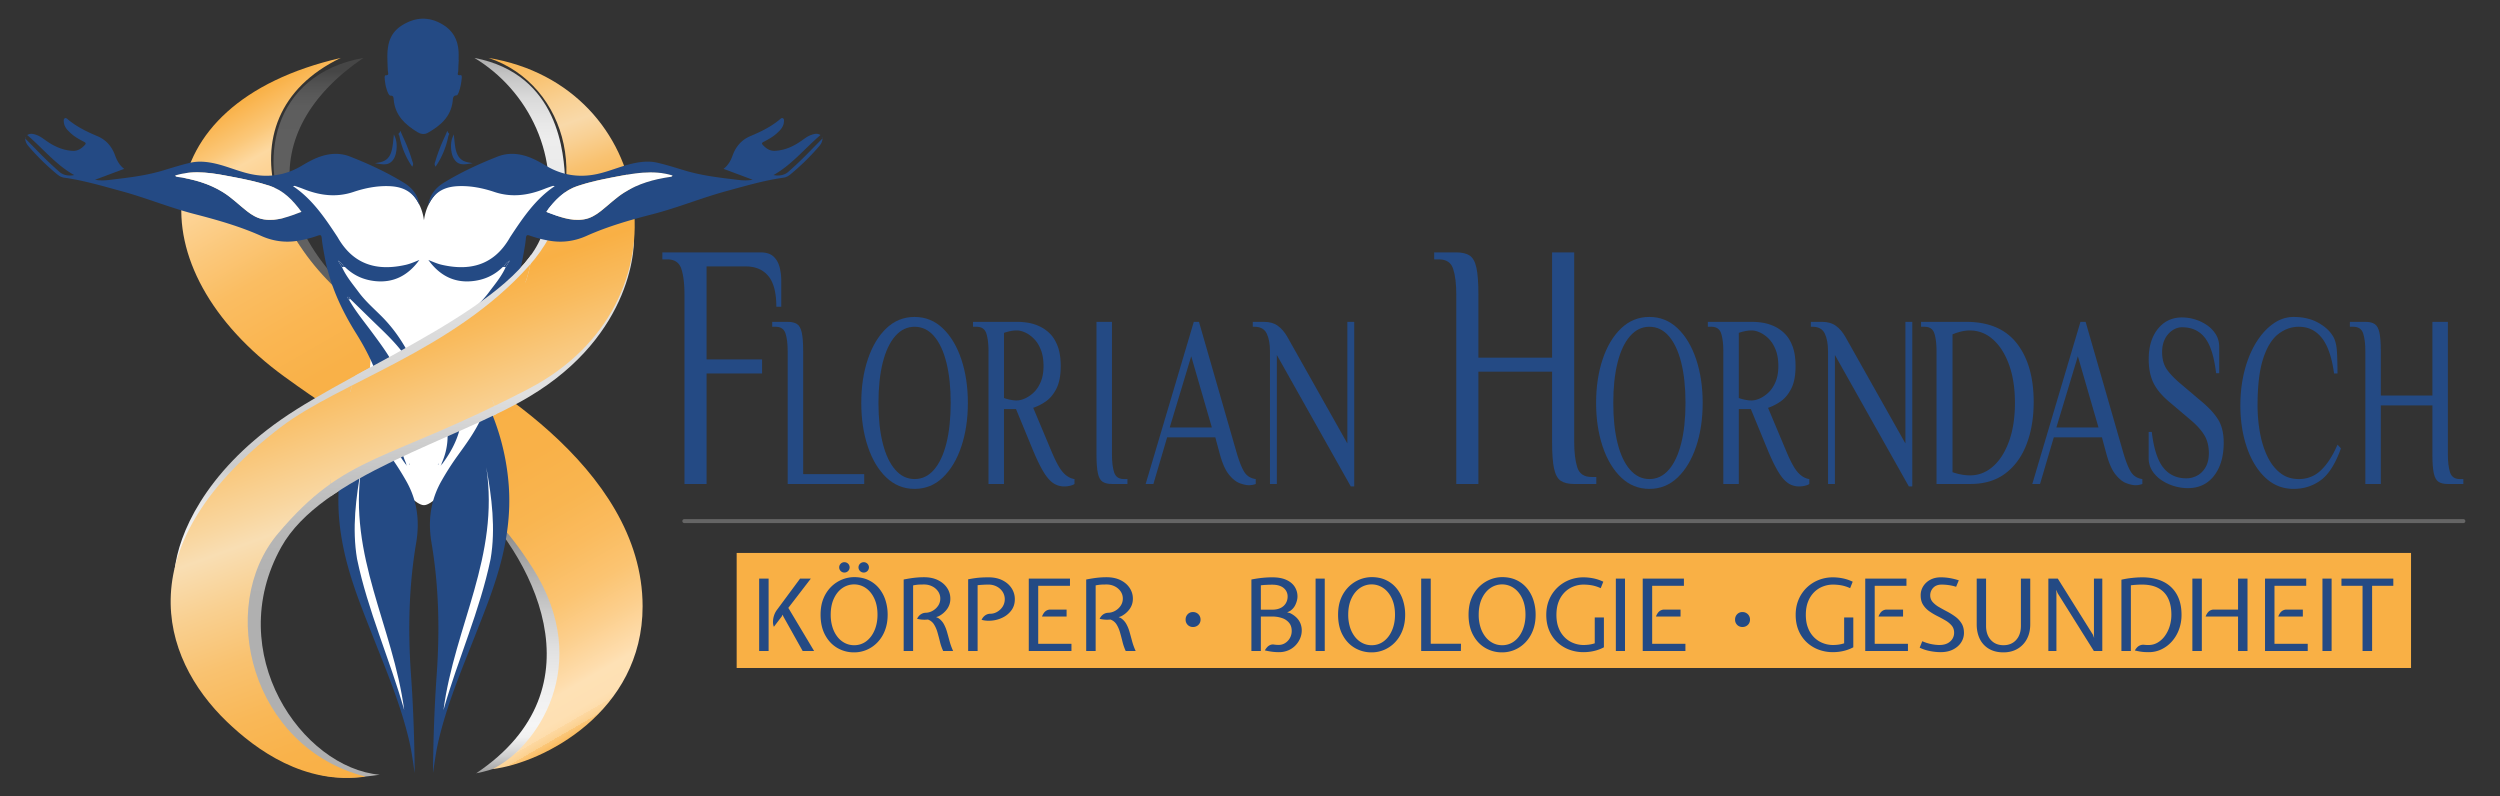<svg id="Font" xmlns="http://www.w3.org/2000/svg" xmlns:xlink="http://www.w3.org/1999/xlink" viewBox="0 0 6280 2000"><rect x="0" y="0" width="6280" height="2000" fill="#333333" stroke="none"/><defs><style>.cls-1,.cls-12{fill:none;}.cls-2{fill:url(#linear-gradient);}.cls-3{opacity:0.31;fill:url(#linear-gradient-2);}.cls-4{fill:url(#linear-gradient-3);}.cls-5{fill:url(#linear-gradient-4);}.cls-6{fill:url(#linear-gradient-5);}.cls-7{fill:url(#linear-gradient-6);}.cls-8{fill:#fff;}.cls-9{fill:#244a84;}.cls-10{clip-path:url(#clip-path);}.cls-11{fill:#f9b045;}.cls-12{stroke:#656565;stroke-linecap:round;stroke-miterlimit:10;stroke-width:10px;}</style><linearGradient id="linear-gradient" x1="1291.85" y1="1942.57" x2="1291.85" y2="1235.43" gradientUnits="userSpaceOnUse"><stop offset="0" stop-color="#9b9b9b"/><stop offset="0.02" stop-color="#afafaf"/><stop offset="0.06" stop-color="#cecece"/><stop offset="0.1" stop-color="#e3e3e3"/><stop offset="0.13" stop-color="#f1f1f1"/><stop offset="0.17" stop-color="#f5f5f5"/><stop offset="0.29" stop-color="#f0f0f0"/><stop offset="0.43" stop-color="#e2e2e2"/><stop offset="0.58" stop-color="#cacaca"/><stop offset="0.75" stop-color="#a8a8a8"/><stop offset="0.91" stop-color="#7e7e7e"/><stop offset="1" stop-color="#656565"/></linearGradient><linearGradient id="linear-gradient-2" x1="855.83" y1="849.71" x2="855.83" y2="145.48" gradientUnits="userSpaceOnUse"><stop offset="0" stop-color="#f7f7f7"/><stop offset="0.03" stop-color="#f3f3f3"/><stop offset="0.06" stop-color="#e8e8e8"/><stop offset="0.09" stop-color="#d5d5d5"/><stop offset="0.1" stop-color="#ccc"/><stop offset="0.24" stop-color="#c9c9c9"/><stop offset="0.8" stop-color="#bfbfbf"/><stop offset="0.83" stop-color="#bababa"/><stop offset="0.87" stop-color="#acacac"/><stop offset="0.91" stop-color="#949494"/><stop offset="0.95" stop-color="#727272"/><stop offset="0.95" stop-color="#707070"/></linearGradient><linearGradient id="linear-gradient-3" x1="1497.65" y1="1816.84" x2="595.86" y2="254.9" gradientUnits="userSpaceOnUse"><stop offset="0" stop-color="#f9b045"/><stop offset="0" stop-color="#fabb5f"/><stop offset="0.01" stop-color="#fbc77a"/><stop offset="0.01" stop-color="#fcd190"/><stop offset="0.02" stop-color="#fdd8a1"/><stop offset="0.02" stop-color="#feddac"/><stop offset="0.03" stop-color="#fee0b3"/><stop offset="0.06" stop-color="#fee1b5"/><stop offset="0.07" stop-color="#feddad"/><stop offset="0.12" stop-color="#fccf8d"/><stop offset="0.17" stop-color="#fbc472"/><stop offset="0.23" stop-color="#fabb5e"/><stop offset="0.29" stop-color="#f9b550"/><stop offset="0.37" stop-color="#f9b148"/><stop offset="0.5" stop-color="#f9b045"/><stop offset="0.61" stop-color="#f9b148"/><stop offset="0.69" stop-color="#fab652"/><stop offset="0.77" stop-color="#fabd62"/><stop offset="0.83" stop-color="#fbc779"/><stop offset="0.9" stop-color="#fdd497"/><stop offset="0.92" stop-color="#fdd9a1"/><stop offset="0.95" stop-color="#fbc778"/><stop offset="1" stop-color="#f9b045"/></linearGradient><linearGradient id="linear-gradient-4" x1="1079.77" y1="1953.43" x2="1079.77" y2="577.4" gradientUnits="userSpaceOnUse"><stop offset="0.33" stop-color="#b0b0b0"/><stop offset="0.43" stop-color="#b5b5b5"/><stop offset="0.55" stop-color="#c3c3c3"/><stop offset="0.68" stop-color="#dbdbdb"/><stop offset="0.7" stop-color="#e0e0e0"/></linearGradient><linearGradient id="linear-gradient-5" x1="929.87" y1="1430.16" x2="929.87" y2="145.48" gradientUnits="userSpaceOnUse"><stop offset="0" stop-color="#f7f7f7"/><stop offset="0.06" stop-color="#f3f3f3"/><stop offset="0.12" stop-color="#e8e8e8"/><stop offset="0.18" stop-color="#d5d5d5"/><stop offset="0.2" stop-color="#ccc"/><stop offset="0.59" stop-color="#e3e3e3"/><stop offset="0.84" stop-color="#ededed"/><stop offset="0.87" stop-color="#e8e8e8"/><stop offset="0.92" stop-color="#dadada"/><stop offset="0.97" stop-color="#c2c2c2"/><stop offset="1" stop-color="#ababab"/></linearGradient><linearGradient id="linear-gradient-6" x1="1295.9" y1="1813.5" x2="751.77" y2="318.51" gradientUnits="userSpaceOnUse"><stop offset="0" stop-color="#f9b045"/><stop offset="0.07" stop-color="#f9b24a"/><stop offset="0.15" stop-color="#f9b858"/><stop offset="0.24" stop-color="#f9c270"/><stop offset="0.33" stop-color="#f9d091"/><stop offset="0.41" stop-color="#f9deb3"/><stop offset="0.45" stop-color="#f9d69f"/><stop offset="0.6" stop-color="#f9bb5e"/><stop offset="0.67" stop-color="#f9b045"/><stop offset="0.71" stop-color="#f9b24a"/><stop offset="0.75" stop-color="#f9b859"/><stop offset="0.79" stop-color="#f9c271"/><stop offset="0.83" stop-color="#f9d093"/><stop offset="0.86" stop-color="#f9d9a9"/><stop offset="0.9" stop-color="#f9d092"/><stop offset="0.98" stop-color="#f9b858"/><stop offset="1" stop-color="#f9b045"/></linearGradient><clipPath id="clip-path"><path class="cls-1" d="M909,907c35.75-52.64,389-236,411-266s19,18-5,83-102,169-97,212,37.5,103.5,33.5,129.5-378,192-413,191S881.5,947.5,909,907Z"/></clipPath></defs><g id="Back"><path class="cls-2" d="M1166.3,1235.43C1337,1390,1517,1728,1196,1942.57,1554.3,1873.75,1428.52,1345.71,1166.3,1235.43Z"/><path class="cls-3" d="M912.78,145.48C683,187,641,407,731.2,578c81.7,154.89,104.62,194,293.42,271.72C659.61,612.41,640.63,330,912.78,145.48Z"/><path class="cls-4" d="M856.16,145.48c-500.62,115.18-514,530.41-141.37,800.95,345.48,250.86,467.51,235.42,623,480.21S1346.17,1879.79,1237,1932c127-15.43,377.22-143.1,377.22-408.89,0-351.23-422.69-591.43-589.6-673.4C682.75,681.82,541.55,296.18,856.16,145.48Z"/></g><g id="Overlay"><path class="cls-5" d="M1590.53,577.4C1540.06,775,1475.06,919.34,1016.31,1107s-559.15,516-333.56,762.26c81.28,88.71,162.56,92.87,271.14,76.85-195.2-17.21-395.73-305.55-247.41-571.75,101.13-181.51,437.26-267.17,623-377.92C1590.35,840.84,1599.39,612.41,1590.53,577.4Z"/><path class="cls-6" d="M1191.73,145.48c133.56,80.1,223.21,248.59,173.64,431.92s-464.88,341-658.89,476.35-258.07,290-267.57,376.41c123.4-222.09,150.69-305,578.46-515.12s405.36-397,402.32-461.36S1406,186.42,1191.73,145.48Z"/><path class="cls-7" d="M1227.14,145.48c422.27,69.42,512.45,616.44,101.3,830.87-359.87,187.7-458,159.93-630.08,363.85C542,1525.5,631.91,1879.08,918.48,1950.87c-153.67,22-276-68.25-348.48-137.92-168.87-162.32-251.8-444.47,135.48-740.11,147.73-112.77,432.19-191.6,623-404.72C1495.16,481.88,1428.71,212.53,1227.14,145.48Z"/></g><g id="Human"><path class="cls-8" d="M1205.5,416.5c-53,26-129.5,54.5-140.5,136.5-11-82-87.5-110.5-140.5-136.5s-229,24-203,54,102,105,119,197,57,162,81,198-5,109-22,213S978.38,1229,996.44,1229s48.72,40,68.56,40,50.5-40,68.56-40,113.94-46.5,96.94-150.5-46-177-22-213,64-106,81-198,93-167,119-197S1258.5,390.5,1205.5,416.5Z"/><path class="cls-9" d="M863.8,670.6c1,.1,2.38-.25,3,.35,21.57,21.34,47.24,32.24,75.64,35.22,45.58,4.79,82.43-13.62,111-53.17-11.41,4.66-22.68,9.68-34.61,12.36-44.45,10-90,9-128.12-19.35-15.66-11.66-30-28-42.55-50-.36-.64-.79-1.23-1.19-1.85-31.38-47.66-63.3-94.75-111.07-126.54,2.53-.29,3.93-.89,5.06-.51,7.16,2.42,14.33,4.84,21.36,7.65,41.11,16.39,82.41,21.84,125.34,7.47,28.09-9.4,57.13-15.32,86.74-14.71,33,.69,62.09,10.27,79.79,48.82-5.05-30-21.44-46.31-41.27-58.34-42.8-26-87.8-46.75-133.78-64.75-22.36-8.75-45.54-8.56-68.61-1.82-18.63,5.44-35.7,14.81-52.49,24.87-41.09,24.62-84.89,30.64-130.1,20.57-33.16-7.39-64.57-22.42-98.36-28.23-17.22-3-34-3.72-50.64,0-23.32,5.28-46.27,12.65-69.27,19.58-39.34,11.85-79.64,17.21-120,21.95-15.9,1.87-31.91,4.89-50.93,1.39l73.15-27.37c-12-9.12-18.19-21-22.93-34.06-8.48-23.34-23.4-39.32-44.71-48.27-26.19-11-51.77-23.35-74.26-42.33-2.16-1.82-4.49-4-7.36-2.31-3.37,2-2.57,6-2.34,9.17.9,12.45,8.74,20.11,16.54,27.43C187,343.41,199,350,211,356.21c4.56,2.34,5.8,4.12,1.62,8.52-8.5,9-17.9,14.87-30.11,14.2-24.19-1.31-45.81-10.82-66-25-8-5.67-15.86-11.87-25.1-15-7.3-2.48-14.75-4.95-23.07.34,39.6,33.77,72.51,75.23,118,100.45-13.66,3.1-27.68.2-36.58-7.56C129.66,414.59,110.4,396,91.7,376.61c-9-9.26-18.07-18.35-28.44-28.86l-.16-.16,0,0c0,.07,0,.14,0,.21a1.11,1.11,0,0,0,0,.19c.91,10.57,5.79,16.27,10.64,21.8a592.5,592.5,0,0,0,69.83,68.08c5.31,4.36,11.06,7.55,17.62,8.46,48.53,6.76,95.65,20.74,143,33.59,62,16.82,122,41.61,184,57.67,57.19,14.81,113.65,30.72,168.24,55.16,27.94,12.51,57.94,17.13,88.49,12.59a293.15,293.15,0,0,0,53.8-13.52c6.09-2.13,8.74-1.81,9.55,6.71,1.47,15.33,4.37,30.51,7.13,45.65,13,71.13,42.18,134.1,79.19,193.28,25.91,41.44,47.64,84.7,61,131.75a371.26,371.26,0,0,1,13.19,73.71c3.66,48.42,24.2,89.1,52.16,125.61a26,26,0,0,0-1.35-5.66c-16.53-37.25-18.43-75.57-8.57-115.42,8.78-35.53,4.29-70.14-9.12-103.57-16.51-41.17-42.39-75.21-67.81-109.67-19.58-26.53-40.62-51.81-57.26-80.88l-5.06-6.89c4.18-1.8,5.93.74,7.37,3.92,18.9,18.49,37.75,37,56.72,55.46,44.22,42.9,90.57,83.78,114.23,149.53.33-14.66-3.84-25-8.23-35.13-20.39-47.08-47.15-89.06-82.13-124.42-19.88-20.1-41.35-38.46-58.51-61.63-15-20.25-31.46-39.4-42.13-63.21l-10.23-16.35A34.81,34.81,0,0,1,863.8,670.6ZM663,551.11c-16.07-2.46-29.66-10.54-42.57-20.64-20-15.66-38.31-33.89-59.81-47.31-35.32-22.06-73.73-32.7-113.51-38.57-2.61-.38-5.64.32-7.31-3.79,50.09-15.37,99.51-5.13,148.84,4.38,30.15,5.8,60.22,12.19,89.62,22,33.16,11,57.22,35.14,79.14,65.05C726.05,543.75,696.11,556.18,663,551.11Zm358.11,618,.07-.08,0,0h0l-.36-.47.15.71Z"/><path class="cls-9" d="M1048.66,1337.08q-1,13.1-3.25,26.53c-18.66,110.05-20.86,220.87-12.92,332.46,5.88,82.93,8.54,166.15,9.25,245.77-2.37-15.48-5-34.51-8.27-53.43-3.38-19.61-8.13-38.89-13.32-58-21.91-80.68-54.07-156.82-84.3-233.84-22-56.15-44.73-112-61.1-170.72-18.59-66.7-28.42-134.79-23.48-204.59a593.21,593.21,0,0,1,37.91-170.7c4.59-12,9.08-24.07,14.06-37.28,8,12.86,12.44,26.91,18.55,40,2.17,4.65,4.46,9.2,6.84,13.69,15.42,29.1,34.8,55.1,53.77,81.42a685.16,685.16,0,0,1,37.08,58.22C1043.14,1247.45,1052.11,1290.76,1048.66,1337.08Z"/><path class="cls-9" d="M992.47,344.63l-3-7-.79,7.61c-.17,1.61-.33,3.22-.5,4.82-2.72,27-5.29,52.45-34.79,57.81l-11.48,2.08,11.52,1.86a69.35,69.35,0,0,0,10.92,1c11.34,0,18.46-4.08,24.47-13.32C997.23,386.46,999,359.81,992.47,344.63Z"/><path class="cls-9" d="M1036.2,406.15c-.28-.78-.55-1.51-.76-2.24-5.77-19.75-13.8-40.45-24.55-63.29-.78-1.67-1.52-3.41-2.23-5.11-.34-.81-.69-1.62-1-2.42l-1.94-4.51-1.76,4.58a4.35,4.35,0,0,0-2.5,2.46c-.65,1.84.42,3.53,1.13,4.65a6.86,6.86,0,0,1,.51.86c5.52,27.7,15.73,52.82,30.35,74.65l2.07,3.09,1.44-3.43C1038.36,412,1037.22,408.89,1036.2,406.15Z"/><path class="cls-9" d="M863.8,670.6l-4.76.33-10.23-16.35A34.81,34.81,0,0,1,863.8,670.6Z"/><path class="cls-9" d="M1101.11,1166.72c-.18.23-.86,0-1.31,0,.46-.7.92-1.4,1.37-2.1C1102.1,1165.21,1101.63,1166,1101.11,1166.72Z"/><path class="cls-9" d="M1021.26,1169c.16.1.2.32.21.58l-.43-.34.11-.12.07-.08,0,0Z"/><path class="cls-9" d="M1022.51,1170.39c-1.12.56-1-.22-1-.84Z"/><path class="cls-9" d="M2066.31,348l-2.28-3.17C2065.58,345.2,2066.26,346.32,2066.31,348Z"/><path class="cls-8" d="M439.84,440.8c50.09-15.37,99.51-5.13,148.84,4.38,30.15,5.8,60.22,12.19,89.62,22,33.16,11,57.22,35.14,79.14,65.05-31.39,11.54-61.33,24-94.4,18.9-16.07-2.46-29.66-10.54-42.57-20.64-20-15.66-38.31-33.89-59.81-47.31-35.32-22.06-73.73-32.7-113.51-38.57C444.54,444.21,441.51,444.91,439.84,440.8Z"/><path class="cls-9" d="M879.09,750.33l-2.31,3-5.06-6.89C875.9,744.61,877.65,747.15,879.09,750.33Z"/><path class="cls-8" d="M907.81,1173.88c-33.84,224,79,397,107.58,609.81C978.65,1654.22,924.1,1535,896.92,1404,884.05,1328.08,894,1249.08,907.81,1173.88Z"/><path class="cls-9" d="M2066.28,347.59l-.16.16c-10.37,10.51-19.47,19.6-28.44,28.86-18.7,19.34-38,38-58.07,55.52-8.9,7.76-22.92,10.66-36.58,7.56,45.44-25.22,78.35-66.68,118-100.45-8.32-5.29-15.77-2.82-23.07-.34-9.24,3.14-17.05,9.34-25.1,15-20.15,14.2-41.77,23.71-66,25-12.21.67-21.61-5.24-30.11-14.2-4.18-4.4-2.94-6.18,1.62-8.52,12.07-6.2,24-12.8,34.25-22.39,7.8-7.32,15.64-15,16.54-27.43.23-3.2,1-7.14-2.34-9.17-2.87-1.73-5.2.49-7.36,2.31-22.49,19-48.07,31.34-74.26,42.33-21.31,8.95-36.23,24.93-44.71,48.27-4.74,13-10.89,24.94-22.93,34.06l73.15,27.37c-19,3.5-35,.48-50.93-1.39-40.37-4.74-80.67-10.1-120-21.95-23-6.93-46-14.3-69.27-19.58-16.59-3.76-33.42-3-50.64,0-33.79,5.81-65.2,20.84-98.36,28.23-45.21,10.07-89,4.05-130.1-20.57-16.79-10.06-33.86-19.43-52.49-24.87-23.07-6.74-46.25-6.93-68.61,1.82-46,18-91,38.79-133.78,64.75-19.83,12-36.22,28.38-41.27,58.34,17.7-38.55,46.82-48.13,79.79-48.82,29.61-.61,58.65,5.31,86.74,14.71,42.93,14.37,84.23,8.92,125.34-7.47,7-2.81,14.2-5.23,21.36-7.65,1.13-.38,2.53.22,5.06.51-47.77,31.79-79.69,78.88-111.07,126.54-.4.62-.83,1.21-1.19,1.85-11,19.35-23.36,34.26-36.8,45.5-39.19,32.79-87.16,34.4-133.87,23.89-11.93-2.68-23.2-7.7-34.61-12.36,28.54,39.55,65.39,58,111,53.17,28.4-3,54.07-13.88,75.64-35.22.59-.59,1.93-.26,2.93-.35h0a34.81,34.81,0,0,1,15-16l-10.23,16.35c-1,2.24-2.06,4.43-3.16,6.59-10.59,20.83-25.39,38.27-39,56.62-17.16,23.17-38.63,41.53-58.51,61.63-35,35.36-61.74,77.34-82.13,124.42-4.39,10.13-8.56,20.47-8.23,35.13,23.66-65.75,70-106.63,114.23-149.53,19-18.41,37.82-37,56.72-55.46,1.28-2.83,2.8-5.15,6.06-4.36a7.21,7.21,0,0,1,1.31.44l-5.06,6.89c-11.31,19.76-24.66,37.78-38.21,55.62-6.37,8.4-12.78,16.77-19.05,25.26-25.42,34.46-51.3,68.5-67.81,109.67-13.41,33.43-17.9,68-9.12,103.57,9.86,39.85,8,78.17-8.57,115.42a26,26,0,0,0-1.35,5.66c28-36.51,48.5-77.19,52.16-125.61a377.23,377.23,0,0,1,19-92.6c13.42-39.83,32.7-77,55.11-112.86,37-59.18,66.22-122.15,79.19-193.28,2.76-15.14,5.66-30.32,7.13-45.65.81-8.52,3.46-8.84,9.55-6.71a293.15,293.15,0,0,0,53.8,13.52c30.55,4.54,60.55-.08,88.49-12.59,54.59-24.44,111-40.35,168.24-55.16,62-16.06,122-40.85,184-57.67,47.36-12.85,94.48-26.83,143-33.59,6.56-.91,12.31-4.1,17.62-8.46a592.5,592.5,0,0,0,69.83-68.08c4.85-5.53,9.73-11.23,10.64-21.8a1.11,1.11,0,0,0,0-.19c0-.07,0-.14,0-.21Zm-384.05,97c-39.78,5.87-78.19,16.51-113.51,38.57-21.5,13.42-39.8,31.65-59.81,47.31-12.91,10.1-26.5,18.18-42.57,20.64-33.07,5.07-63-7.36-94.4-18.9,21.92-29.91,46-54,79.14-65.05,29.4-9.79,59.47-16.18,89.62-22,49.33-9.51,98.75-19.75,148.84-4.38C1687.87,444.91,1684.84,444.21,1682.23,444.59ZM1108.13,1169l0,0,.07.08.11.12.15-.71-.36.47Z"/><path class="cls-9" d="M1254.63,1425.82c-16.37,58.67-39.07,114.57-61.1,170.72-30.23,77-62.39,153.16-84.3,233.84-5.19,19.14-9.94,38.42-13.32,58-3.26,18.92-5.9,37.95-8.27,53.43.71-79.62,3.37-162.84,9.25-245.77,7.94-111.59,5.74-222.41-12.92-332.46a279.44,279.44,0,0,1-3.35-27.93c-3.17-45.79,5.86-88.64,29.28-129.13a685.16,685.16,0,0,1,37.08-58.22c21.89-30.38,44.33-60.33,60.61-95.11q1.44-3.08,2.77-6.23c4.81-11.22,9-22.9,15.78-33.74,5,13.21,9.47,25.27,14.06,37.28a593.21,593.21,0,0,1,37.91,170.7C1283.05,1291,1273.22,1359.12,1254.63,1425.82Z"/><path class="cls-9" d="M1176,407.84c-29.5-5.36-32.07-30.83-34.79-57.81-.17-1.6-.33-3.21-.5-4.82l-.79-7.61-3,7c-6.55,15.18-4.76,41.83,3.68,54.82,6,9.24,13.13,13.32,24.47,13.32a69.35,69.35,0,0,0,10.92-1l11.52-1.86Z"/><path class="cls-9" d="M1128,335.62a4.35,4.35,0,0,0-2.5-2.46l-1.76-4.58-1.94,4.51c-.35.8-.69,1.61-1,2.42-.71,1.69-1.45,3.44-2.23,5.11-10.75,22.84-18.78,43.54-24.55,63.29-.21.73-.48,1.46-.76,2.24-1,2.74-2.16,5.84-.72,9.29l1.44,3.43,2.07-3.09c14.62-21.83,24.83-46.95,30.34-74.61a5.8,5.8,0,0,1,.52-.9C1127.54,339.15,1128.61,337.46,1128,335.62Z"/><path class="cls-9" d="M1270.34,670.93l10.23-16.35a34.81,34.81,0,0,0-15,16Z"/><path class="cls-9" d="M1029.58,1166.68c-.45,0-1.13.27-1.31,0-.52-.68-1-1.51-.06-2.14C1028.66,1165.28,1029.12,1166,1029.58,1166.68Z"/><path class="cls-9" d="M1106.87,1170.39l1-.83C1107.87,1170.17,1108,1171,1106.87,1170.39Z"/><path class="cls-9" d="M1108.34,1169.21l-.43.35c0-.26,0-.49.21-.59h0l0,0,.07.08Z"/><path class="cls-9" d="M63.07,348l2.28-3.17C63.8,345.2,63.12,346.32,63.07,348Z"/><path class="cls-8" d="M1689.54,440.8c-50.09-15.37-99.51-5.13-148.84,4.38-30.15,5.8-60.22,12.19-89.62,22-33.16,11-57.22,35.14-79.14,65.05,31.39,11.54,61.33,24,94.4,18.9,16.07-2.46,29.66-10.54,42.57-20.64,20-15.66,38.31-33.89,59.81-47.31,35.32-22.06,73.73-32.7,113.51-38.57C1684.84,444.21,1687.87,444.91,1689.54,440.8Z"/><path class="cls-9" d="M1257.66,746.41l-5.06,6.89-.38-.49-1.93-2.48c1.28-2.83,2.8-5.15,6.06-4.36A7.21,7.21,0,0,1,1257.66,746.41Z"/><path class="cls-8" d="M1221.57,1173.88c33.84,224-79,397-107.58,609.81,36.74-129.47,91.29-248.65,118.47-379.74C1245.33,1328.08,1235.39,1249.08,1221.57,1173.88Z"/><path class="cls-9" d="M1152.37,150.41c-.48,9.41-1.23,18.82-1.3,28.24,0,4.11-5.36,12.24,6.1,10,2.82-.55,3,4.39,2.73,7.46-1.17,12.43-3.38,24.64-7.72,36.33-1,2.69-3.13,7-4.8,7-10.52.21-9.46,8.71-10.24,15-4.92,39.74-31.33,61.4-62.26,79.11-8.6,4.93-18,3.52-26.24-1.55-30.5-18.71-55.93-41.45-59.65-81.23-.43-4.67.09-11.12-8-10.53-1.57.12-4-2.15-4.89-3.93-6.77-13.25-9.2-27.68-10-42.45-.09-1.65,1.39-4.9,1.9-4.85,11.1,1.1,6.31-7.12,6.17-11.7-.67-22.21-3.08-44.44,1.91-66.48,4.65-20.57,15.91-36.08,33.37-47,33.38-20.82,66.94-23.18,101.67-2.83,26.3,15.4,39.23,38.44,40.85,68.93.36,6.77.06,13.57.06,20.37Z"/></g><g class="cls-10"><g id="Foreground"><path class="cls-5" d="M1590.53,577.4C1540.06,775,1475.06,919.34,1016.31,1107s-559.15,516-333.56,762.26c81.28,88.71,162.56,92.87,271.14,76.85-195.2-17.21-395.73-305.55-247.41-571.75,101.13-181.51,437.26-267.17,623-377.92C1590.35,840.84,1599.39,612.41,1590.53,577.4Z"/><path class="cls-6" d="M1191.73,145.48c133.56,80.1,223.21,248.59,173.64,431.92s-464.88,341-658.89,476.35-258.07,290-267.57,376.41c123.4-222.09,150.69-305,578.46-515.12s405.36-397,402.32-461.36S1406,186.42,1191.73,145.48Z"/><path class="cls-7" d="M1227.14,145.48c422.27,69.42,512.45,616.44,101.3,830.87-359.87,187.7-458,159.93-630.08,363.85C542,1525.5,631.91,1879.08,918.48,1950.87c-153.67,22-276-68.25-348.48-137.92-168.87-162.32-251.8-444.47,135.48-740.11,147.73-112.77,432.19-191.6,623-404.72C1495.16,481.88,1428.71,212.53,1227.14,145.48Z"/></g></g><g id="Font-2" data-name="Font"><rect class="cls-11" x="1850.5" y="1389" width="4206" height="289"/><path class="cls-9" d="M1907,1635.25V1453.5h23.75v181.75Zm109.25,0-48.5-86.75L1966,1544l-2.25,4.5-19.75,26a30,30,0,0,1-2.25-12.31,52.3,52.3,0,0,1,2.38-15.19,48.94,48.94,0,0,1,7.37-14.75l58.25-78.75h27l-56.5,73.5L2045,1635.25Z"/><path class="cls-9" d="M2145.53,1638.75a81.94,81.94,0,0,1-42.5-11.31q-19.12-11.31-30.44-32.5t-11.31-50.69q0-23.88,7.56-41.63a87.33,87.33,0,0,1,19.94-29.5,83.68,83.68,0,0,1,27.25-17.56,80.72,80.72,0,0,1,29.5-5.81q20.37,0,36.06,7.44a75.86,75.86,0,0,1,26.44,20.5,90.69,90.69,0,0,1,16.25,30.12,118,118,0,0,1,5.5,36.44q0,21.63-6.69,39.06a88.73,88.73,0,0,1-18.43,29.81,82,82,0,0,1-26.94,19A79.62,79.62,0,0,1,2145.53,1638.75Zm0-18a49.2,49.2,0,0,0,30.88-10.19q13.24-10.18,20.56-27.56t7.31-38.75q0-23.51-7.94-40.63T2175,1477.25a51.67,51.67,0,0,0-59,0q-13.38,9.26-21.31,26.37t-7.94,40.63a103.48,103.48,0,0,0,4.38,31,75.56,75.56,0,0,0,12.31,24.19,56.48,56.48,0,0,0,18.69,15.75A50,50,0,0,0,2145.53,1620.75Zm-24.5-182.5a12.57,12.57,0,0,1-9.12-3.81,12.89,12.89,0,0,1,0-18.44,12.67,12.67,0,0,1,9.12-3.75,13,13,0,0,1,9.38,3.75,12.92,12.92,0,0,1,0,18.44A12.9,12.9,0,0,1,2121,1438.25Zm48.75,0a12.94,12.94,0,0,1-9.31-3.81,12.76,12.76,0,0,1,0-18.44,13,13,0,0,1,9.31-3.75,12.71,12.71,0,0,1,9.13,3.75,12.92,12.92,0,0,1,0,18.44A12.61,12.61,0,0,1,2169.78,1438.25Z"/><path class="cls-9" d="M2270,1635.25v-179.5q9.38-1.87,17.62-3.13t16.38-1.93q8.11-.69,17.25-.69,20.11,0,34.94,7.31t22.93,19.57a47.57,47.57,0,0,1,8.13,26.87,43.45,43.45,0,0,1-8.38,26.5,60,60,0,0,1-21.37,18l-6,2,5,2a43.35,43.35,0,0,1,14.25,15.13,94.13,94.13,0,0,1,8.12,19.93q3.13,10.95,6.38,23.13a157.38,157.38,0,0,0,9,24.81h-25a124.69,124.69,0,0,1-8-22.94q-3-12.18-6.25-23.56a78,78,0,0,0-8.69-20.06,30.17,30.17,0,0,0-15.31-12.44,79.09,79.09,0,0,1-13.69.31,85.12,85.12,0,0,1-13.56-2.06,27.93,27.93,0,0,1,5.06-7.69,23.91,23.91,0,0,1,7.44-5.43,23.2,23.2,0,0,1,9.5-2.13,36.82,36.82,0,0,0,16.94-4.87,40.6,40.6,0,0,0,13.81-12.63,31.49,31.49,0,0,0,5.5-18.25,30.92,30.92,0,0,0-5.5-17.88,38.83,38.83,0,0,0-14.75-12.68,44.64,44.64,0,0,0-20.5-4.69c-4.59,0-8.81.08-12.69.25a104.25,104.25,0,0,0-14.81,2v164.75Z"/><path class="cls-9" d="M2432,1635.25v-180q9.38-1.87,17.62-3t16.38-1.56q8.11-.43,17.25-.44,20.11,0,34.93,7.44t22.94,19.93a49.65,49.65,0,0,1,8.13,27.63q0,16-8.38,27.56a58.72,58.72,0,0,1-21.75,18.25,77.11,77.11,0,0,1-28.37,7.94,82.82,82.82,0,0,1-11.69.19,63.74,63.74,0,0,1-13.31-2.19,27.71,27.71,0,0,1,5.06-7.69,24.82,24.82,0,0,1,7.44-5.5,21.53,21.53,0,0,1,9.5-2.06,34,34,0,0,0,16.93-4.69,40.1,40.1,0,0,0,13.82-12.94,35,35,0,0,0,0-37.68,38.91,38.91,0,0,0-14.75-13.13,43.85,43.85,0,0,0-20.5-4.81q-6.89,0-13.82.38t-13.68,1.12v165.25Z"/><path class="cls-9" d="M2584.28,1635.25V1453.5h103.5v18H2608v145.75h83.5v18Zm33.25-86.5a38.87,38.87,0,0,1,4.5-8.75,20.94,20.94,0,0,1,6.87-6.38,20.06,20.06,0,0,1,10.13-2.37h40.25v17.5Z"/><path class="cls-9" d="M2728.52,1635.25v-179.5q9.38-1.87,17.63-3.13t16.37-1.93q8.13-.69,17.25-.69,20.13,0,34.94,7.31t22.94,19.57a47.56,47.56,0,0,1,8.12,26.87,43.51,43.51,0,0,1-8.37,26.5,59.9,59.9,0,0,1-21.38,18l-6,2,5,2a43.17,43.17,0,0,1,14.25,15.13,93.63,93.63,0,0,1,8.13,19.93q3.12,10.95,6.37,23.13a159.4,159.4,0,0,0,9,24.81h-25a125.43,125.43,0,0,1-8-22.94q-3-12.18-6.25-23.56a77.93,77.93,0,0,0-8.68-20.06,30.2,30.2,0,0,0-15.32-12.44,79,79,0,0,1-13.68.31,85.24,85.24,0,0,1-13.57-2.06,27.74,27.74,0,0,1,5.07-7.69,23.87,23.87,0,0,1,7.43-5.43,23.24,23.24,0,0,1,9.5-2.13,36.79,36.79,0,0,0,16.94-4.87,40.5,40.5,0,0,0,13.81-12.63,31.42,31.42,0,0,0,5.5-18.25,30.85,30.85,0,0,0-5.5-17.88,38.69,38.69,0,0,0-14.75-12.68,44.61,44.61,0,0,0-20.5-4.69q-6.87,0-12.68.25a104.18,104.18,0,0,0-14.82,2v164.75Z"/><path class="cls-9" d="M2996.77,1575a18,18,0,0,1-18.5-18.5,18.73,18.73,0,0,1,5.25-13.56,17.63,17.63,0,0,1,13.25-5.44,18.59,18.59,0,0,1,19,19,17.63,17.63,0,0,1-5.44,13.25A18.73,18.73,0,0,1,2996.77,1575Z"/><path class="cls-9" d="M3212.27,1638.25a138.78,138.78,0,0,1-15.5-.94,166.1,166.1,0,0,1-19.5-3.56,44.46,44.46,0,0,1,5.87-8.06,22.37,22.37,0,0,1,7.82-5.57,17.57,17.57,0,0,1,10.06-.87c2,.25,3.81.44,5.44.56s3.56.19,5.81.19a29.43,29.43,0,0,0,16.12-4.69,35.53,35.53,0,0,0,16.38-30.31q0-12.49-6.56-20.5a38.85,38.85,0,0,0-17.63-11.88,74,74,0,0,0-24.56-3.87h-28.75v86.5h-23.75v-179.5q9.38-1.87,18-3.06t17.06-1.81q8.45-.63,17.44-.63,21.24,0,35.31,6.44t21,17.37a44.66,44.66,0,0,1,6.94,24.44q0,9-4.75,19.69a36.84,36.84,0,0,1-14,16.56l-7.25,3.5,7,1.75a61,61,0,0,1,16.06,10.94,44.1,44.1,0,0,1,10.19,14.75A46.76,46.76,0,0,1,3270,1584a50.41,50.41,0,0,1-3.94,19.25,57.24,57.24,0,0,1-11.37,17.56,55.15,55.15,0,0,1-18.13,12.69A59.21,59.21,0,0,1,3212.27,1638.25Zm-45-106.75H3196q12.49,0,21.06-4.38a31,31,0,0,0,13-11.87,32.25,32.25,0,0,0,4.44-16.75,27.4,27.4,0,0,0-4.38-15.25,29.38,29.38,0,0,0-12.93-10.63q-8.57-3.87-21.19-3.87-6.75,0-14.38.37t-14.37,1.13Z"/><path class="cls-9" d="M3304.76,1635.25V1453.5h23v181.75Z"/><path class="cls-9" d="M3445.51,1638.75a81.94,81.94,0,0,1-42.5-11.31q-19.12-11.31-30.43-32.5t-11.32-50.69q0-23.88,7.57-41.63a87.17,87.17,0,0,1,19.93-29.5,83.68,83.68,0,0,1,27.25-17.56,80.72,80.72,0,0,1,29.5-5.81q20.37,0,36.07,7.44a75.91,75.91,0,0,1,26.43,20.5,90.69,90.69,0,0,1,16.25,30.12,118,118,0,0,1,5.5,36.44q0,21.63-6.68,39.06a88.91,88.91,0,0,1-18.44,29.81,81.94,81.94,0,0,1-26.94,19A79.58,79.58,0,0,1,3445.51,1638.75Zm0-18a49.2,49.2,0,0,0,30.88-10.19q13.24-10.18,20.56-27.56t7.31-38.75q0-23.51-7.93-40.63T3475,1477.25a51.67,51.67,0,0,0-59,0q-13.38,9.26-21.31,26.37t-7.94,40.63a103.48,103.48,0,0,0,4.38,31,75.56,75.56,0,0,0,12.31,24.19,56.48,56.48,0,0,0,18.69,15.75A50,50,0,0,0,3445.51,1620.75Z"/><path class="cls-9" d="M3570,1635.25V1453.5h24V1617h76l-.25,18.25Z"/><path class="cls-9" d="M3773.26,1638.75a81.91,81.91,0,0,1-42.5-11.31q-19.12-11.31-30.44-32.5T3689,1544.25q0-23.88,7.56-41.63a87.19,87.19,0,0,1,19.94-29.5,83.68,83.68,0,0,1,27.25-17.56,80.68,80.68,0,0,1,29.5-5.81q20.37,0,36.06,7.44a75.86,75.86,0,0,1,26.44,20.5,90.87,90.87,0,0,1,16.25,30.12,118.3,118.3,0,0,1,5.5,36.44q0,21.63-6.69,39.06a88.91,88.91,0,0,1-18.44,29.81,81.84,81.84,0,0,1-26.94,19A79.54,79.54,0,0,1,3773.26,1638.75Zm0-18a49.15,49.15,0,0,0,30.87-10.19q13.24-10.18,20.56-27.56t7.32-38.75q0-23.51-7.94-40.63t-21.31-26.37a51.67,51.67,0,0,0-59,0q-13.38,9.26-21.32,26.37t-7.93,40.63a103.49,103.49,0,0,0,4.37,31,75.76,75.76,0,0,0,12.31,24.19,56.48,56.48,0,0,0,18.69,15.75A50.11,50.11,0,0,0,3773.26,1620.75Z"/><path class="cls-9" d="M3978,1638.25a102.16,102.16,0,0,1-36.19-6.37,89.3,89.3,0,0,1-29.87-18.5,85.71,85.71,0,0,1-20.31-29.5q-7.38-17.39-7.38-39.38,0-21.12,7.38-38.44a89.75,89.75,0,0,1,20.31-29.81,91.09,91.09,0,0,1,29.87-19.25,96.9,96.9,0,0,1,36.19-6.75,130.21,130.21,0,0,1,23.56,2.37,104.82,104.82,0,0,1,25.94,8.63l-6.5,16.25a93.91,93.91,0,0,0-23.81-7.44,132.37,132.37,0,0,0-19.19-1.56,69.61,69.61,0,0,0-25.12,4.69,63.86,63.86,0,0,0-21.94,14.12A68.14,68.14,0,0,0,3915.5,1511q-5.74,14.25-5.75,33.5t5.75,33.38a67.37,67.37,0,0,0,15.44,23.62,64.28,64.28,0,0,0,21.94,14.06,69.61,69.61,0,0,0,25.12,4.69,113.25,113.25,0,0,0,12.63-.81A81.32,81.32,0,0,0,4006,1616v-65h23v75a98.7,98.7,0,0,1-18.06,7.44,110.68,110.68,0,0,1-17.44,3.75A125.27,125.27,0,0,1,3978,1638.25Z"/><path class="cls-9" d="M4059,1635.25V1453.5h23v181.75Z"/><path class="cls-9" d="M4126.5,1635.25V1453.5H4230v18h-79.75v145.75h83.5v18Zm33.25-86.5a38.87,38.87,0,0,1,4.5-8.75,20.94,20.94,0,0,1,6.87-6.38,20.06,20.06,0,0,1,10.13-2.37h40.25v17.5Z"/><path class="cls-9" d="M4377,1575a18,18,0,0,1-18.5-18.5,18.73,18.73,0,0,1,5.25-13.56,17.63,17.63,0,0,1,13.25-5.44,18.57,18.57,0,0,1,19,19,17.66,17.66,0,0,1-5.43,13.25A18.77,18.77,0,0,1,4377,1575Z"/><path class="cls-9" d="M4604.49,1638.25a102.12,102.12,0,0,1-36.19-6.37,89.3,89.3,0,0,1-29.87-18.5,85.71,85.71,0,0,1-20.31-29.5q-7.38-17.39-7.38-39.38,0-21.12,7.38-38.44a89.75,89.75,0,0,1,20.31-29.81A91.09,91.09,0,0,1,4568.3,1457a96.86,96.86,0,0,1,36.19-6.75,130.21,130.21,0,0,1,23.56,2.37,105,105,0,0,1,25.94,8.63l-6.5,16.25a93.91,93.91,0,0,0-23.81-7.44,132.48,132.48,0,0,0-19.19-1.56,69.61,69.61,0,0,0-25.12,4.69,63.76,63.76,0,0,0-21.94,14.12A68.14,68.14,0,0,0,4542,1511q-5.74,14.25-5.75,33.5t5.75,33.38a67.37,67.37,0,0,0,15.44,23.62,64.19,64.19,0,0,0,21.94,14.06,69.61,69.61,0,0,0,25.12,4.69,113.25,113.25,0,0,0,12.63-.81,81.32,81.32,0,0,0,15.37-3.44v-65h23v75a98.7,98.7,0,0,1-18.06,7.44,110.92,110.92,0,0,1-17.44,3.75A125.27,125.27,0,0,1,4604.49,1638.25Z"/><path class="cls-9" d="M4685.49,1635.25V1453.5H4789v18h-79.75v145.75h83.5v18Zm33.25-86.5a38.87,38.87,0,0,1,4.5-8.75,20.94,20.94,0,0,1,6.87-6.38,20.06,20.06,0,0,1,10.13-2.37h40.25v17.5Z"/><path class="cls-9" d="M4874.24,1638.25a144.79,144.79,0,0,1-24.94-2.56,105.06,105.06,0,0,1-27.06-8.69l6.5-16.25a111.45,111.45,0,0,0,42.75,9.5q17.63,0,27.43-8.94a28.39,28.39,0,0,0,9.82-21.81q0-10.76-6.07-18a59.53,59.53,0,0,0-15.62-12.88q-9.57-5.61-20.31-11a156.39,156.39,0,0,1-20.32-12.12,57.67,57.67,0,0,1-15.62-16.31q-6.06-9.57-6.06-23.69a42.21,42.21,0,0,1,6.37-22.75,46.21,46.21,0,0,1,17.75-16.37q11.37-6.14,26.38-6.13a135.53,135.53,0,0,1,21.62,1.75,169.49,169.49,0,0,1,23.63,5.75l-6.75,16.25a117.39,117.39,0,0,0-19.82-4.38,137,137,0,0,0-16.18-1.12q-14,0-21.5,8.06a26.92,26.92,0,0,0-7.5,18.94,24.6,24.6,0,0,0,6.12,16.75,62.77,62.77,0,0,0,15.75,12.63q9.63,5.61,20.5,11.31a159.51,159.51,0,0,1,20.5,12.75,60.13,60.13,0,0,1,15.75,16.94q6.12,9.87,6.13,24.12a43.44,43.44,0,0,1-6.88,23.38q-6.87,11-20.12,17.93T4874.24,1638.25Z"/><path class="cls-9" d="M5032.73,1638.75q-21.25,0-36.31-8.81a58.07,58.07,0,0,1-23-24.69q-7.93-15.87-7.94-37V1453.5H4989v118.75q0,22.13,11.94,35.31t31.81,13.19q19.88,0,31.81-13.19t11.94-35.31V1453.5H5100v114.75q0,21.12-8.5,37a61.51,61.51,0,0,1-23.69,24.69Q5052.61,1638.75,5032.73,1638.75Z"/><path class="cls-9" d="M5145.48,1635.25V1453.5h23.75l88.25,141,3,8.25-.5-8.75V1453.5h21v181.75h-21.25l-91-145.25-3.5-8.5.5,8.5v145.25Z"/><path class="cls-9" d="M5397.73,1638.25c-3.75,0-7.38-.11-10.88-.31s-7.18-.63-11.06-1.25-8.23-1.52-13.06-2.69a35.52,35.52,0,0,1,5.69-7.81,21.06,21.06,0,0,1,17.81-6.44q4,.38,6.12.44t5.13.06a43.93,43.93,0,0,0,22.37-6,59.58,59.58,0,0,0,18.13-16.5,82.74,82.74,0,0,0,12.12-24.31,96.85,96.85,0,0,0,4.38-29.44q0-24.12-8.19-41a56.47,56.47,0,0,0-24.56-25.69q-16.38-8.8-41-8.81-7.5,0-14.75.5t-13.25,1.25v165H5329v-179a207,207,0,0,1,26.37-4.44,241.15,241.15,0,0,1,25.38-1.56q31.74,0,53.94,11.25a77.53,77.53,0,0,1,33.75,32.25q11.55,21,11.56,50.25a105.94,105.94,0,0,1-6.5,37.62,93.29,93.29,0,0,1-17.94,29.94,82.61,82.61,0,0,1-26.25,19.69A72.9,72.9,0,0,1,5397.73,1638.25Z"/><path class="cls-9" d="M5507.23,1635.25V1453.5H5531v181.75Zm114.75,0v-86.5h-81.5a38.87,38.87,0,0,1,4.5-8.75,21.14,21.14,0,0,1,6.81-6.38,19.43,19.43,0,0,1,9.94-2.37H5622V1453.5h23.75v181.75Z"/><path class="cls-9" d="M5689.73,1635.25V1453.5h103.5v18h-79.75v145.75H5797v18Zm33.25-86.5a38.87,38.87,0,0,1,4.5-8.75,20.94,20.94,0,0,1,6.87-6.38,20.06,20.06,0,0,1,10.13-2.37h40.25v17.5Z"/><path class="cls-9" d="M5834,1635.25V1453.5h23v181.75Z"/><path class="cls-9" d="M5934.72,1635.25V1471.5h-53v-18H6012v18h-53.25v163.75Z"/><line class="cls-12" x1="1719" y1="1309" x2="6188" y2="1309"/><path class="cls-9" d="M1719.4,1215.73v-476q0-39.66-7.71-63.91t-35.48-24.24h-12.34V634h246.19q21.6,0,32.7,10.14t15.43,26.44a132.56,132.56,0,0,1,4.32,33.94V770.6h-12.34q0-52.89-20.05-77.13T1873,669.23h-98.1V902.82h139.44v35.26H1774.94v277.65Z"/><path class="cls-9" d="M1978.67,1215.73V882.54q0-27.76-5.4-44.73t-24.83-17h-8.64V808.5h38.87q15.12,0,23.54,5.56t11.88,21.59q3.45,16.05,3.45,46.89v308.51h153.33v24.68Z"/><path class="cls-9" d="M2297.42,1228.08q-41,0-71.05-28.7t-46.43-77.74q-16.41-49-16.41-109.52t16.41-109.52q16.41-49.05,46.43-77.75t71.05-28.69q41,0,71,28.69t46.43,77.75q16.41,49,16.42,109.52t-16.42,109.52q-16.41,49-46.43,77.74T2297.42,1228.08Zm0-24.69q28.51,0,48.81-23.44t31.1-66.33q10.78-42.88,10.79-101.5t-10.79-101.5q-10.8-42.89-31.1-66.33t-48.81-23.45q-28.08,0-48.59,23.45t-31.31,66.33q-10.8,42.89-10.8,101.5t10.8,101.5q10.79,42.89,31.31,66.33T2297.42,1203.39Z"/><path class="cls-9" d="M2673.19,1221.9a47.86,47.86,0,0,1-27.43-8.32q-12.32-8.34-24.19-27.77t-26.13-53.37l-43.19-104.9H2522v188.19h-38.87V882.54q0-27.76-5.4-44.73t-24.84-17h-8.64V808.5h112.3a169.08,169.08,0,0,1,25.27,2.16,111.57,111.57,0,0,1,28.5,8.64,92,92,0,0,1,26.78,18.51q12.32,12,19.87,32.09t7.56,49.67q0,35.79-11,57.07t-27,32.08a125.47,125.47,0,0,1-31.1,15.74l45.35,108q16.41,39.49,29.37,54t28.94,17v12.34c-2.31,1.64-5.83,3.09-10.58,4.32A60.59,60.59,0,0,1,2673.19,1221.9Zm-118.78-216q9.08,0,20.3-4.94a78.58,78.58,0,0,0,22-15.11q10.78-10.18,17.71-26.85t6.91-39.48q0-24.08-6.91-41.34t-17.71-27.77q-10.8-10.49-22-15.43t-20.3-4.93a82.91,82.91,0,0,0-17.06,1.85,102.42,102.42,0,0,0-15.33,4.32V999.78a102.42,102.42,0,0,0,15.33,4.32A83.6,83.6,0,0,0,2554.41,1006Z"/><path class="cls-9" d="M2793.25,1215.73q-15.12,0-23.54-5.55t-11.87-21.59q-3.47-16-3.46-46.9V808.5h38.87v333.19q0,27.76,5.4,44.74t24.84,17h8.63v12.34Z"/><path class="cls-9" d="M3137.06,1218.82q-9.51,0-23.33-5.24t-27.21-22.22q-13.39-17-22.89-52.75l-10.8-40.11H2931.9l-34.56,117.23h-19.43L2998.84,808.5h13l95,330.11q10.36,34.56,19.87,48.43t27.64,16.35v12.34A46.37,46.37,0,0,1,3137.06,1218.82Zm-198.68-145h105.81l-51.83-178.94Z"/><path class="cls-9" d="M3393.18,1221.9,3207.46,891.8v323.93h-17.28V882.54q0-27.76-8.21-44.73t-30.66-17H3147V808.5h28.07q21.17,0,34.77,9.87t23.54,27.15l151.17,268.41V808.5h17.28v413.4Z"/><path class="cls-9" d="M3658.19,1215.73v-476q0-39.66-7.72-63.91T3615,651.6h-12.34V634h55.54q21.58,0,33.62,7.94t17,30.85q4.93,22.93,4.94,67V898.41h185.1V634h55.53v476q0,39.66,7.72,63.91t35.48,24.24h12.34v17.62h-55.54q-21.6,0-33.62-7.93t-17-30.85q-5-22.9-4.94-67V933.67h-185.1v282.06Z"/><path class="cls-9" d="M4143.28,1228.08q-41,0-71-28.7t-46.43-77.74q-16.43-49-16.41-109.52T4025.8,902.6q16.41-49.05,46.43-77.75t71-28.69q41,0,71.05,28.69t46.43,77.75q16.41,49,16.41,109.52t-16.41,109.52q-16.41,49-46.43,77.74T4143.28,1228.08Zm0-24.69q28.52,0,48.81-23.44t31.1-66.33q10.79-42.88,10.79-101.5t-10.79-101.5q-10.81-42.89-31.1-66.33t-48.81-23.45q-28.08,0-48.59,23.45t-31.31,66.33q-10.8,42.89-10.8,101.5t10.8,101.5q10.78,42.89,31.31,66.33T4143.28,1203.39Z"/><path class="cls-9" d="M4519.05,1221.9a47.86,47.86,0,0,1-27.43-8.32q-12.31-8.34-24.19-27.77t-26.13-53.37l-43.19-104.9h-30.23v188.19H4329V882.54q0-27.76-5.39-44.73t-24.84-17h-8.64V808.5h112.3a169.19,169.19,0,0,1,25.27,2.16,111.57,111.57,0,0,1,28.5,8.64A92.14,92.14,0,0,1,4483,837.81q12.32,12,19.87,32.09t7.56,49.67q0,35.79-11,57.07t-27,32.08a125.47,125.47,0,0,1-31.1,15.74l45.35,108q16.41,39.49,29.37,54t28.94,17v12.34c-2.31,1.64-5.83,3.09-10.58,4.32A60.59,60.59,0,0,1,4519.05,1221.9Zm-118.78-216q9.07,0,20.3-4.94a78.73,78.73,0,0,0,22-15.11q10.78-10.18,17.71-26.85t6.91-39.48q0-24.08-6.91-41.34t-17.71-27.77a76.15,76.15,0,0,0-22-15.43q-11.23-4.92-20.3-4.93a82.91,82.91,0,0,0-17.06,1.85,102.08,102.08,0,0,0-15.33,4.32V999.78a102.08,102.08,0,0,0,15.33,4.32A83.6,83.6,0,0,0,4400.27,1006Z"/><path class="cls-9" d="M4795,1221.9,4609.31,891.8v323.93H4592V882.54q0-27.76-8.2-44.73t-30.67-17h-4.32V808.5h28.08q21.15,0,34.77,9.87t23.53,27.15l151.17,268.41V808.5h17.28v413.4Z"/><path class="cls-9" d="M4864.57,1215.73V882.54q0-27.76-5.4-44.73t-24.83-17h-8.64V808.5h113.16q85.52,0,127.63,54.3t42.11,146.85q0,59.85-17.92,106.44t-53.13,73.11q-35.21,26.54-87.46,26.53Zm84.22-21.59q32,0,57.45-22.21t40.38-63.25q14.9-41,14.9-96.56,0-54.92-14.68-95.64t-40.17-63.55q-25.48-22.83-58.74-22.83a94.56,94.56,0,0,0-20.52,2.47,132.25,132.25,0,0,0-22.67,7.4v346.15a148.08,148.08,0,0,0,23.54,6.17A124.63,124.63,0,0,0,4948.79,1194.14Z"/><path class="cls-9" d="M5364.3,1218.82q-9.51,0-23.33-5.24t-27.21-22.22q-13.4-17-22.89-52.75l-10.8-40.11H5159.14l-34.56,117.23h-19.43L5226.08,808.5h13l95,330.11q10.36,34.56,19.87,48.43t27.64,16.35v12.34A46.37,46.37,0,0,1,5364.3,1218.82Zm-198.68-145h105.82l-51.83-178.94Z"/><path class="cls-9" d="M5496,1226.22a120.77,120.77,0,0,1-34.77-5.24,114.61,114.61,0,0,1-32-15.12,79.45,79.45,0,0,1-23.11-23.75,57.77,57.77,0,0,1-8.64-31.16v-66h7.78q7.34,62.33,28.72,89.46t58.09,27.15a56.67,56.67,0,0,0,27.64-7.09q13-7.1,20.95-21.29t8-34.55q0-27.15-11.88-46.28t-35.63-38.87l-53.13-45Q5420.44,985,5409,960.91t-11.45-58.62q0-47.5,23.11-76.2t60.68-28.69a112.19,112.19,0,0,1,32.4,4.93,107.35,107.35,0,0,1,30.23,14.5A78.17,78.17,0,0,1,5566.21,840q8.43,13.57,8.43,31.47v66h-7.78q-7.35-62.31-28.07-88.85t-57.45-26.53q-12.53,0-24.18,7.71a55.71,55.71,0,0,0-18.79,21.6q-7.12,13.88-7.13,33,0,26.54,12.09,43.8t35.85,37l53.13,45q27.63,23.45,40.6,45.35t13,56.46q0,51.83-24.19,83T5496,1226.22Z"/><path class="cls-9" d="M5761.65,1228.08q-41,0-71-28.08t-46.43-75.89q-16.42-47.82-16.41-105.82,0-46.27,10.36-86.69T5667.06,861q18.57-30.23,42.76-47.51t51.83-17.28q35.85,0,61.76,14.5T5861,845.52q8.2,14.21,9.5,39.49t1.3,53.07h-8.64q-8.2-60.47-30.45-88.85t-58.09-28.39q-28.08,0-51.83,18.51T5685,901.06q-14,43.19-14,117.23a387.3,387.3,0,0,0,5.83,67.56q5.84,33,18.35,59.54t32.18,42.27q19.65,15.73,47.3,15.73,32.39,0,55.71-22.21t41.47-64.17l8.63,9.26q-20.73,58-50.53,79.9T5761.65,1228.08Z"/><path class="cls-9" d="M5941.75,1215.73V882.54q0-27.76-5.39-44.73t-24.84-17h-8.64V808.5h38.87q15.12,0,23.54,5.56t11.88,21.59q3.45,16.05,3.46,46.89V993.61H6110.2V808.5h38.87v333.19q0,27.76,5.4,44.74t24.84,17h8.63v12.34h-38.87q-15.12,0-23.54-5.55t-11.87-21.59q-3.46-16-3.46-46.9v-123.4H5980.63v197.44Z"/></g></svg>